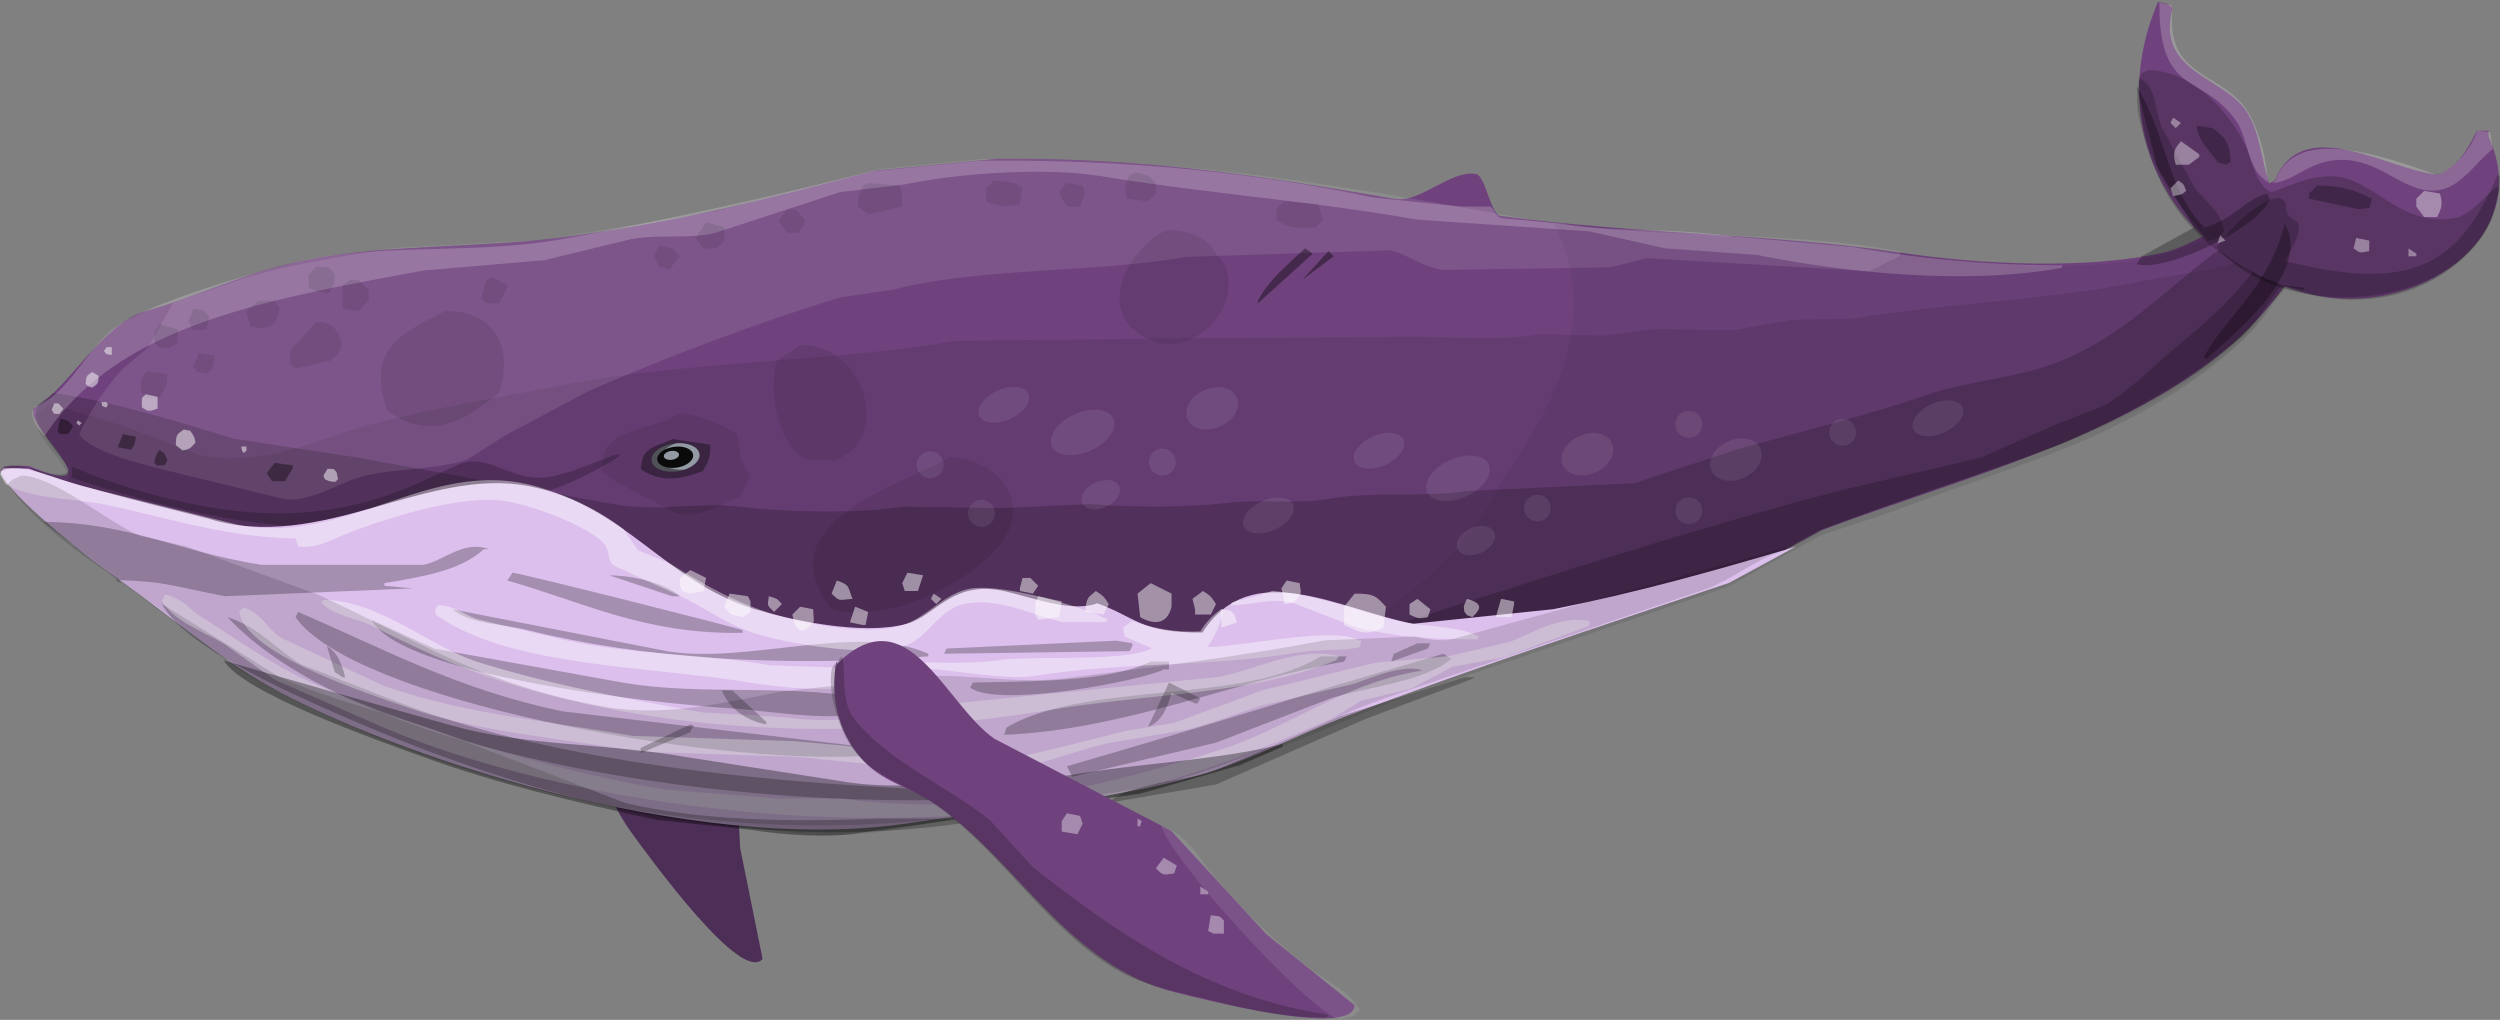 <?xml version="1.0" encoding="utf-8"?>
<svg xmlns="http://www.w3.org/2000/svg" id="purple whale160x01010101010101010000000000000000" viewBox="0 0 956 390">
            <rect x="0" y="0" width="956" height="390" fill="#808080" stroke="none"/>
            <svg height="390" id="BlueWhale-Adult" viewBox="0 0 956 390" width="956">
<defs>
    <style>
      .cls-1 {
        fill: #3a474b;
      }

      .cls-1, .cls-10, .cls-12, .cls-13, .cls-14, .cls-15, .cls-16, .cls-17, .cls-18, .cls-19, .cls-2, .cls-20, .cls-21, .cls-22, .cls-23, .cls-24, .cls-25, .cls-26, .cls-27, .cls-3, .cls-4, .cls-5, .cls-6, .cls-7, .cls-8, .cls-9 {
        fill-rule: evenodd;
      }

      .cls-2 {
        fill: #53666c;
      }

      .cls-3 {
        fill-opacity: 0.22;
      }

      .cls-4, .cls-6 {
        fill-opacity: 0.2;
      }

      .cls-5 {
        fill-opacity: 0.09;
      }

      .cls-10, .cls-11, .cls-12, .cls-19, .cls-23, .cls-24, .cls-26, .cls-6, .cls-7 {
        fill: #fff;
      }

      .cls-7, .cls-8 {
        fill-opacity: 0.1;
      }

      .cls-8 {
        opacity: 0.52;
      }

      .cls-26, .cls-9 {
        fill-opacity: 0.38;
      }

      .cls-10, .cls-11 {
        fill-opacity: 0.15;
        opacity: 0.51;
      }

      .cls-12 {
        fill-opacity: 0.49;
      }

      .cls-13 {
        fill-opacity: 0.36;
      }

      .cls-14 {
        fill: #4f5358;
      }

      .cls-15 {
        fill: #939aa4;
      }

      .cls-16 {
        fill: #0a0a0b;
      }

      .cls-17 {
        fill: #ccdddf;
      }

      .cls-18 {
        fill-opacity: 0.25;
      }

      .cls-19 {
        fill-opacity: 0.41;
      }

      .cls-20 {
        fill-opacity: 0.13;
      }

      .cls-21 {
        fill-opacity: 0.34;
      }

      .cls-22 {
        fill-opacity: 0.24;
      }

      .cls-23 {
        fill-opacity: 0.47;
      }

      .cls-24 {
        opacity: 0.09;
      }

      .cls-25 {
        opacity: 0.2;
      }

      .cls-27 {
        fill-opacity: 0.28;
      }
    </style>
  </defs>
  <g id="fin-far">
    <path class="cls-1 blue_whale-fin_far" d="M223.179,138.959c-10.194,8.658-16.425,20.295-16.4,33.86,0.023,13.011,7.477,20.716,10.637,32.263,10.218,37.342-.267,80.159,24.462,113.874,7.156,9.756,41.672,57.438,49.736,47.727l-8.572-42.366q-1.385-26.858-2.771-53.721l-29.541-70.3c-6.17-22.548,10.051-63.915-28.365-60.356-0.067.248-.133,0.5-0.2,0.742Z" data-name="fin-far" id="fin-far-2"/>
  </g>
  <g id="body">
    <path class="cls-2 blue_whale-body" d="M381.1,60.733c59.475-.592,105.315,7.3,152.445,15.322,9.539,1.624,21.044-11.1,30.812-9.533,3.755,0.6,5.608,15.511,9.384,16.028,51.45,7.046,104.593,6.758,152.536,13.99,31.118,4.694,72.285,6.586,101.3,0,12.714-2.885,26.462-16.09,41.271-11.19l8.755,6.714c-2.847,1.33.694,3.1,1.25,8.952C845.513,158.927,766,177.026,696.26,202.842l-35.018,19.023c-51.228,17.377-98.078,32.516-147.576,51.473-17.965,6.88-36.055,16.679-56.279,22.379-33.745,9.511-70.979,11.994-108.806,17.9-84.542,13.208-201.541-27.072-246.376-52.592-19.813-11.277-36.937-26.476-55.028-39.164C34.561,213.017,7.791,192,1.073,181.457c-1.74-2.73-.747-3.76,10.032-3.232,35.9,14.7-4.838-17.976,2.37-22.379,13.349-8.156,25.567-32.078,42.456-36.926,23.164-6.65,40.656-16.823,71.287-21.261,26.56-3.848,62.377-3.577,86.228-6.714,48.684-6.4,79.139-14.841,121.378-25.736Z" data-name="body" id="body-2"/>
    <g id="tone">
      <path class="cls-3" d="M27.715,178.534s42.349,19.039,82.8,17.734S170.867,176.9,180,176.46s17.034,7.032,27.907,6.162,29.067-10.512,29.067-8.772-23.351,13.6-27.265,13.6-24.491-1.854-30.579-1.419-24.356,16.1-63.064,15.225-88.723-18.7-88.723-18.7Z" data-name="Color Fill 8" id="Color_Fill_8"/>
      <path class="cls-4" d="M866.5,84.781c4.87,0.541,8.038,4.362,11,7-0.836,3.747,1.338,5.694,2,9.5-7.128,4.835-15.079,21.716-23.5,28.5-19.946,16.069-42.277,28.976-67.5,40l-93,33-33.5,19-99,33-54.5,20.5-52.5,4.5c-41.492,8.192-100.377,7.9-141.5,3.5-23.288-2.492-48.436.971-72.5-3.5-43.984-8.172-87.735-8.875-125-22-12.789-4.5-26.513-5.423-37.5-12l-28.5-22c-18.312-13.316-37.2-25.7-50.5-44l1-1.5h1c8.108-1.974,19.848,6.855,24,1.5-3.238-6.352-16.151-17.736-12-25l6-4.5c23.646,3.472,47.251,10.894,69,17.5l46,7,99,18c16.531,3.076,33.456-.869,48.5,1,15.79,1.962,46.17,2.8,62,0l38.5,0.5,33.5-1.5c15.131,1.219,36.732,1.44,52.5-.5,11.861-1.459,26.949.6,38.5-1.5,16.516-3,36.95-.466,52.5-3l64.5-3,39.5-13c25.056-7.006,48.977-12.682,71.5-20.5,17.678-6.136,35.377-6.483,51.5-13,23.965-9.687,39.7-26.509,58.5-41Z" data-name="Color Fill 15" id="Color_Fill_15"/>
      <path class="cls-5" d="M871,89.813l6,4.5c-0.544,3.65,1.97,5.174,2.5,9.5-5.63,3.356-14,18.5-19.5,24-13.908,13.907-31.536,25.267-50,34.5-26.568,13.287-56.835,21.837-85.5,33l-28.5,9.5-35,19.5-125,42.5c-33.375,13.031-62.622,28.014-100.5,36.5l-72,10c-16.907,3.213-40.026,8.444-61,5l-51.5-5.5c-74.673-16.379-131.636-35.246-183-74l-39.5-29.5,0.5-1.5,10-6-0.5-1c-7.493-2.232-35.026-13.283-38-19l1.5-1c8.434-3.491,15.837,2.685,24,3l0.5-1.5c-3.556-8.486-12.318-13.535-13.5-23.5l6-4.5,28,8.5,30.5,11.5c24.177,4.151,45.876-6.966,62.5-11.5,23.971-6.537,49.406-10.546,75-15.5,48.747-9.433,103.355-8.9,151-17l93-1,81-.5c17.372-.008,33.418,1.484,49-1l24.5,0.5,19.5-2.5,29.5,0.5,22.5-4,23.5-.5c36.616-6.117,75.39-7.017,109-14C837.416,103.675,860.716,103.353,871,89.813Z" data-name="Color Fill 14" id="Color_Fill_14"/>
      <path class="cls-6" d="M374.75,61.477c55.723-.556,104.308,4.264,150,14l33.5,3.5h11.5c1.844,0.87,1.912,3.76,4.5,4.5l23,2c20.749,3.571,43.444,1.49,65.5,5l46,4a455.634,455.634,0,0,0,80,7q-0.251.5-.5,1c-36.954,6.569-81.693,1.883-116.5-5l-35-2.5-29-6.5-66-4.5c-38.392-6.886-81.011-10.083-120-16.5-22.56-3.713-55.708-1.111-75.5,3l-25,3-47.5,15.5c-9.713,2.566-21.65.468-32.5,2.5l-33,8-46.5,4c-59.648,11.126-116.508,20.487-144.5,63h-0.5c-2.188-2.545-4.089-4.6-4.5-9l1.5-2c12.548-5.242,19.459-22.012,30-30,12.435-9.425,50.923-20.527,68.5-25,30.816-7.843,69.187-2.916,102.5-9,42.091-7.687,80.9-16.522,119-26Z" data-name="Color Fill 13" id="Color_Fill_13"/>
      <path class="cls-4" d="M870.461,87.5c3.466,0.374,7.053,3.011,6.5,6,4.476,11.114-4.479,17.4-10.5,25-14.643,18.485-34.95,30.334-57,41.5-34.211,17.325-73.925,27.464-111.5,42l-36,20-78.5,26-88,32.5c-2.978-10.343-2.486-20.448,3.5-28,6.36-8.023,19.092-8.373,30-12,19.343-6.433,39.214-12.575,59.5-19,36.959-11.706,76.547-23.82,115.5-34l53.5-12.5,29.5-13,18-7c11.657-7.351,20.714-17.044,31-25.5C848.129,119.5,865.225,103.691,870.461,87.5Z" data-name="Color Fill 12" id="Color_Fill_12"/>
      <path class="cls-7" d="M376.25,60.727c78.027-.809,142.026,11.239,207.5,23,46.24,8.306,98.157,3.742,143,12.5v1.5l-12,6-85-5-14,3.5-64,1c-9.03-1.458-13.538-6.268-20.5-7.5l-77.5,2.5c-36.266,6.285-78.053,3.912-112,12.5l-20.5,3a919.959,919.959,0,0,0-96.5,36l-32,17-14,9c-14.1,4.448-28.91,3.035-42,7-7.592,2.3-18.97,9.754-28.5,8l-37-9c-11.869-3-34.889-7.753-41-15.5a100.742,100.742,0,0,1,16.5-25l10-8.5,9.5-17,20.5-7c19.485-7.126,40.324-9.974,65-14l56.5-3,65.5-11,62-16Z" data-name="Color Fill 11" id="Color_Fill_11"/>
      <path class="cls-8" d="M860,84.445c10-.215,12.149,3.6,18,7-0.189,4.531,1.621,5.687,2,10.5l-14,19c-8.392,10.591-21.9,20.219-33.5,27.5-39.666,24.893-89.846,34.61-135.5,54.5l-35,19.5-128,43.5c-27.69,10.808-52.725,23.749-82.5,32-22.739,6.3-47.425,6.886-72.5,11.5-32.307,5.946-80.465,12.707-115,3v-1c20.429-24.006,66.632-11.529,99.5-22.5,9.6-3.2,22.672-8.442,32-12l13.5-3c4-1.738,8.8-6.145,14-6.5,4.943-.337,8.139,5.416,15,4.5,16-2.137,27.139-9.641,41-13.5l14-1c7.045-2.841,12.011-8.484,18-12,21.07-12.367,42.683-28.107,56-48q4.5-8.248,9-16.5c16.727-23.842,36.707-58.492,18.5-95v-0.5l121.5,9.5c31.172,5.576,77.586,10.724,110.5,2.5C837.961,94.582,849.014,89.487,860,84.445Z" data-name="Color Fill 10" id="Color_Fill_10"/>
    </g>
    <g data-name="spots dark" id="spots_dark">
      <path class="cls-5" d="M491,77l13,1q1,3,2,6l-3,3c-7.64.274-9.915,0.4-15-3V80Z" data-name="spots dark" id="spots_dark-2"/>
      <path class="cls-5" d="M434,66c5.065,0.643,5.507,1.138,8,4v4l-3,3-8-1c-1.307-4-.51-5.9,1-9Z" data-name="spots dark" id="spots_dark-3"/>
      <path class="cls-5" d="M446,88c9.232,0.013,15.813,2.941,19,9,14.316,13.721-5.284,41.189-25,33C417.445,120.631,431.176,94.977,446,88Z" data-name="spots dark" id="spots_dark-4"/>
      <path class="cls-5" d="M408,70l6,1,1,3q-1,2.5-2,5h-5l-2-3-1-3Z" data-name="spots dark" id="spots_dark-5"/>
      <path class="cls-5" d="M380,69l8,1,3,2q-0.5,3-1,6a17.628,17.628,0,0,1-13-1V72Z" data-name="spots dark" id="spots_dark-6"/>
      <path class="cls-5" d="M332,70l12,1,1,3v5l-13,3-4-3c0.215-4.513.708-5.391,2-8Z" data-name="spots dark" id="spots_dark-7"/>
      <path class="cls-5" d="M363,175c16.767-.057,31.188,15.138,21,31-9.96,15.508-44.043,33.167-66,27C293.035,200.567,340.546,187.078,363,175Z" data-name="spots dark" id="spots_dark-8"/>
      <path class="cls-5" d="M306,132c24.732-.823,35.69,36.463,13,44H309c-11.022-4.268-15.454-25.769-12-38Z" data-name="spots dark" id="spots_dark-9"/>
      <path class="cls-5" d="M301,80h3l4,4-1,3-2,2h-4l-3-4V84Z" data-name="spots dark" id="spots_dark-10"/>
      <path class="cls-5" d="M270,85l7,2v5l-3,3h-5l-3-4Z" data-name="spots dark" id="spots_dark-11"/>
      <path class="cls-5" d="M252,94c5.542,0.534,5.438.906,8,4l-4,5-4-1q-1-2-2-4Z" data-name="spots dark" id="spots_dark-12"/>
      <path class="cls-5" d="M260,158c7.687,0.8,16.348,4.467,22,8,1.153,8.291.617,10.53,5,16l-4,8c-6.326,2.585-16.941,8.871-25,6-8.333-5.106-20.707-9.625-28-16q0.5-3.5,1-7C236.082,163.055,251.232,164.054,260,158Z" data-name="spots dark" id="spots_dark-13"/>
      <path class="cls-5" d="M188,106l6,3v1l-3,6h-5q-1-1-2-2,1-3.5,2-7Z" data-name="spots dark" id="spots_dark-14"/>
      <path class="cls-5" d="M170,119c19.255-.378,26.239,13.247,21,31-12.78,10.3-26.019,19.163-43,7C140.12,133.782,152.521,127.953,170,119Z" data-name="spots dark" id="spots_dark-15"/>
      <path class="cls-5" d="M134,107h3l4,4v4l-4,4-6-1v-9Z" data-name="spots dark" id="spots_dark-16"/>
      <path class="cls-5" d="M121,102c5.288,0.266,4.821-.232,7,3-0.016,3.058-.217,3.858-2,7-4.513-.215-5.391-0.708-8-2v-5Z" data-name="spots dark" id="spots_dark-17"/>
      <path class="cls-5" d="M121,123c4.957,0.551,5.791.873,8,4,3.008,4.388,1.657,8.659-3,11l-13,3-2-2v-5Z" data-name="spots dark" id="spots_dark-18"/>
      <path class="cls-5" d="M99,115h6l2,3c-1.074,7.048-4.9,8.093-11,7l-2-6Z" data-name="spots dark" id="spots_dark-19"/>
      <path class="cls-5" d="M76,135l6,1c-0.486,4.959-.468,4.579-3,7l-4-1-1-2Z" data-name="spots dark" id="spots_dark-20"/>
      <path class="cls-5" d="M74,118c4.419,0.774,3.715.6,6,3l-1,5H73v-2l-1-1Z" data-name="spots dark" id="spots_dark-21"/>
      <path class="cls-5" d="M61,124l7,2v5l-3,2H61l-2-2v-4Z" data-name="spots dark" id="spots_dark-22"/>
      <path class="cls-5" d="M56,142l8,1c-0.3,5.588-1.019,5.838-3,9H56l-2-2v-5Z" data-name="spots dark" id="spots_dark-23"/>
      <path class="cls-9" d="M499,95l3,2-21,19v-1C485.508,106.622,492.393,101.231,499,95Zm9,1,2,2-12,9Z" data-name="spots dark" id="spots_dark-24"/>
      <path class="cls-9" d="M105,177l7,1v1l-3,5h-5l-2-3Z" data-name="spots dark" id="spots_dark-25"/>
      <path class="cls-9" d="M61,172c2.424,1.915,1.616.642,3,4l-1,2H60l-1-1C59.722,173.41,59.7,174.126,61,172Z" data-name="spots dark" id="spots_dark-26"/>
      <path class="cls-9" d="M47,166l5,1c-0.644,3.635-.4,3.027-2,5l-5-1Z" data-name="spots dark" id="spots_dark-27"/>
      <path class="cls-9" d="M23,160c3.651,1.059,2.941.814,5,3l-2,3H23l-1-1Z" data-name="spots dark" id="spots_dark-28"/>
    </g>
    <g data-name="spots light" id="spots_light">
      <path class="cls-10" d="M738.637,154.537c5.19-2.326,10.483-1.79,11.822,1.2s-1.784,7.294-6.974,9.62-10.483,1.79-11.822-1.2S733.446,156.863,738.637,154.537Z" id="spots"/>
      <circle class="cls-11" cx="704.657" cy="165.328" data-name="spots" id="spots-2" r="5.156"/>
      <path class="cls-10" d="M660.7,168.826c5.19-2.326,10.79-1.1,12.507,2.728s-1.1,8.824-6.288,11.15-10.79,1.1-12.507-2.727S655.511,171.152,660.7,168.826Z" data-name="spots" id="spots-3"/>
      <circle class="cls-11" cx="645.813" cy="195.266" data-name="spots" id="spots-4" r="5.157"/>
      <circle class="cls-11" cx="645.813" cy="162.234" data-name="spots" id="spots-5" r="5.157"/>
      <path class="cls-10" d="M603.919,166.762c5.191-2.326,10.79-1.1,12.508,2.727s-1.1,8.825-6.288,11.151-10.79,1.1-12.508-2.728S598.729,169.087,603.919,166.762Z" data-name="spots" id="spots-6"/>
      <path class="cls-10" d="M585.907,189.6a5.09,5.09,0,1,1-2.645,6.762A5.134,5.134,0,0,1,585.907,189.6Z" data-name="spots" id="spots-7"/>
      <path class="cls-10" d="M562.33,202.064c3.893-1.744,7.981-1.079,9.13,1.486s-1.074,6.058-4.967,7.8-7.98,1.08-9.13-1.485S558.438,203.808,562.33,202.064Z" data-name="spots" id="spots-8"/>
      <path class="cls-10" d="M554.405,175.96c6.5-2.914,13.167-2.17,14.884,1.662s-2.162,9.3-8.665,12.216-13.167,2.17-14.884-1.663S547.9,178.874,554.405,175.96Z" data-name="spots" id="spots-9"/>
      <path class="cls-10" d="M524.932,166.926c5.19-2.326,10.483-1.79,11.822,1.2s-1.783,7.3-6.974,9.621-10.483,1.789-11.821-1.2S519.742,169.251,524.932,166.926Z" data-name="spots" id="spots-10"/>
      <path class="cls-10" d="M482.6,191.7c5.19-2.326,10.483-1.79,11.822,1.2s-1.783,7.294-6.974,9.62-10.483,1.79-11.821-1.2S477.414,194.029,482.6,191.7Z" data-name="spots" id="spots-11"/>
      <path class="cls-10" d="M460.417,149.211c5.19-2.326,10.79-1.105,12.508,2.728s-1.1,8.824-6.289,11.15-10.789,1.1-12.507-2.728S455.227,151.537,460.417,149.211Z" data-name="spots" id="spots-12"/>
      <circle class="cls-11" cx="444.5" cy="176.688" data-name="spots" id="spots-13" r="5.156"/>
      <path class="cls-10" d="M418.828,184.513c3.893-1.744,7.98-1.079,9.13,1.486s-1.074,6.058-4.967,7.8-7.98,1.079-9.13-1.486S414.936,186.258,418.828,184.513Z" data-name="spots" id="spots-14"/>
      <path class="cls-10" d="M410.9,158.409c6.5-2.914,13.166-2.17,14.884,1.663s-2.162,9.3-8.665,12.215-13.167,2.17-14.884-1.662S404.4,161.323,410.9,158.409Z" data-name="spots" id="spots-15"/>
      <path class="cls-10" d="M381.43,149.375c5.19-2.326,10.483-1.79,11.822,1.2s-1.784,7.294-6.974,9.62-10.483,1.79-11.821-1.2S376.24,151.7,381.43,149.375Z" data-name="spots" id="spots-16"/>
      <circle class="cls-11" cx="375.313" cy="196.297" data-name="spots" id="spots-17" r="5.156"/>
      <circle class="cls-11" cx="355.688" cy="177.719" data-name="spots" id="spots-18" r="5.156"/>
      <path class="cls-12" d="M125.25,179.25c2.644,0.133,2.41-.116,3.5,1.5q0.25,1.25.5,2.5l-1,1a7.518,7.518,0,0,1-4-1q-0.251-.5-0.5-1v-0.5Z" data-name="Color Fill 9" id="Color_Fill_9"/>
      <path class="cls-12" d="M92.25,170.75h2v1.5l-1,1C92.449,172.258,92.6,172.555,92.25,170.75Z" data-name="Color Fill 9" id="Color_Fill_9-2"/>
      <path class="cls-12" d="M70.25,164.25l2.5,0.5c1.1,1.643,1.588,1.869,2,4.5-1.659,1.748-1.832,2.53-5,3l-2.5-2C67.218,165.944,67.9,165.969,70.25,164.25Z" data-name="Color Fill 9" id="Color_Fill_9-3"/>
      <path class="cls-12" d="M55.75,150.75l4.5,1v4.5l-1.5.5c-2.235.834-2.941,0.007-4.5-1v-3.5Zm-17,3h2l0.5,1-0.5,1h-0.5C38.386,154.768,39.432,155.964,38.75,153.75Z" data-name="Color Fill 9" id="Color_Fill_9-4"/>
      <path class="cls-12" d="M40.75,132.75h2v3c-2.456-.342-1.836-0.111-3-1.5Zm-5.5,9.5,2.5,1.5c-0.2,3.5-.565,3-2.5,4.5l-1.5-.5-1-1C32.95,143.253,33.315,143.755,35.25,142.25Z" data-name="Color Fill 9" id="Color_Fill_9-5"/>
      <path class="cls-12" d="M20.75,154.25h1.5l2,2-1.5,2h-2l-1-1.5Zm9,6.5,1.5,1-1,1-1-1Z" data-name="Color Fill 9" id="Color_Fill_9-6"/>
    </g>
    <g id="eye">
      <path class="cls-13" d="M257.232,167.881l14.39,2.159c0.042,5.4-.994,7.028-2.878,10.073-8.49,3.383-16.153,4.491-23.744-.719q0.36-2.159.719-4.317C248.131,170.265,252.5,170.293,257.232,167.881Z" data-name="Color Fill 7" id="Color_Fill_7"/>
      <path class="cls-14" d="M257.558,169.632c5.044-.731,9.477,1.047,9.9,3.972s-3.322,5.889-8.366,6.62-9.478-1.047-9.9-3.972S252.513,170.363,257.558,169.632Z"/>
      <path class="cls-15" d="M267.459,173.6c0.346,2.389-2.11,4.782-5.762,5.985-4.617.375-8.513-1.328-8.908-4.057-0.347-2.388,2.11-4.782,5.762-5.985C263.167,169.172,267.064,170.875,267.459,173.6Z"/>
      <path class="cls-16" d="M257.619,170.878c3.785-.549,7.111.785,7.429,2.98s-2.492,4.418-6.277,4.966-7.111-.785-7.429-2.98S253.834,171.426,257.619,170.878Z"/>
      <path class="cls-15" d="M256.514,172.451c1.6-.232,3.009.332,3.143,1.261s-1.054,1.869-2.655,2.1-3.009-.333-3.143-1.261S254.913,172.683,256.514,172.451Z"/>
    </g>
  </g>
  <g id="belly">
    <path class="cls-17 blue_whale-belly" d="M594.089,232.936c31.242-6.148,62.145-14.817,92.617-23.9l-25.464,13.833c-51.228,17.377-98.078,32.516-147.576,51.473-17.965,6.88-36.055,16.679-56.279,22.379-33.745,9.511-70.979,11.994-108.806,17.9-84.542,13.208-201.541-27.072-246.376-52.592-19.813-11.277-36.937-26.476-55.028-39.164C34.561,214.017,7.791,193,1.073,182.457c-1.74-2.73-.747-3.76,10.032-3.232,11.585,4.746,41.634,12.425,68.257,19.023,43.334,13.539,83.407-20.077,123.087-12.309,36.344,7.115,51.84,36.519,86.161,47,13.258,4.047,41.178,10.269,58.186,5.595,11.376-3.127,17.318-17.191,38.045-12.309,10.041,2.365,25.371,8.108,34.688,4.476,15.254,5.429,16.181,11.3,40.283,11.189,18.816-29.215,51.9-8.953,80.566-3.356Z" data-name="belly" id="belly-2"/>
    <g data-name="tone" id="tone-2">
      <path class="cls-18" d="M16.6,199.533C50.046,199.946,67.3,210.785,100,216h62c7.9-1.655,15.246-9.57,25-6h-2c-8.771,8.18-23.418,10.542-38,13v1l11,1-72,3c-24.734-4.867-22.031-5.4-42.082-6.265C55.691,228.8,19.214,201.943,16.6,199.533ZM196,219c4.9,0.62,87.256,21.372,88,22v1c-37.624.694-61.318-11.928-90-20Zm37,1c9.473,0.12,21.736,3.1,27,8h-3Zm-75,3h0Zm-96,8,45,28c22.477,10.053,46.912,14.724,72,25l60,23c27.893,6.791,63.665,7.444,97,6h37v1c-93.821,15.1-179.257-12.613-244-41C111.057,265.133,69.655,246.743,62,231Zm111,2,82,16c30.826,5.18,73.079-11.038,100,1v1c-54.983,4.27-109.276.962-153-10C192.1,238.518,179.708,238.724,173,233Zm-59,1c32.274,13.825,60.609,29.566,101,38l119,14-2,3c-60.721,4.032-197.272-21.574-219-53Q113.5,235,114,234Zm-27,2c11.793,3.664,18.565,12.275,28,18l36,14c57.01,22.23,131.134,30.566,205,34l-1,4C260.362,306.988,133.305,285.538,87,236Zm55,1,24,11,72,13c30.786,5.427,68.285-.082,96,7l1,2c-9.3,7.553-39.4,1.938-54,1C246.144,268.76,153.143,257.871,142,237Zm285,8,6,1v1l-1,2-71,1,1-2Zm125,5,3,2c-10.937,8.834-31.5,10.5-46,15l-44,17-55,13-2-4c34.758-10.083,70.429-20.712,103-31Zm-47,1h10q-0.5,1-1,2c-41,7.065-83.689,26.108-130,28,1.321-3.827,0-2.08,3-4C418.646,260.617,475.413,269.132,505,251Zm-65,2h7v3h-2c-7.744,4.148-63.068,14.931-74,7l1-2C393.264,260.468,423.868,260.969,440,253Zm127,4h0Zm-3,1h0Zm-4,1h4l-2,1-40,15-57,25-41,7c7.425-7.711,29.259-8.237,40-12l48-21Z" data-name="Color Fill 12" id="Color_Fill_12-2"/>
      <path class="cls-19" d="M1,178.914c12.678-.184,19.209,3.641,28.5,6.5l62.5,15.5c42.514,7.473,72.784-27.1,114.5-14.5,11.68,3.527,23.269,9.168,32,16l5.5,8,12,5c14.085,8.537,26.509,16.217,45.5,21,10.94,2.755,31.537,6.7,44,2.5,9.017-3.039,14.389-10.843,24-13.5,11.7-3.235,46.26,7.031,54,11.5l-0.5,1H406.5c-10.357-2.129-24.322-9.645-37.5-7-10.227,2.053-13.9,13.045-23,16-14.115,4.585-43.409-.787-55-4-12.85-3.562-21.978-11.111-33-16l-23-10.5c-3.124-2.187-1.532-5.808-4-8.5-6.068-6.618-25.316-13.826-36-16-17.683-3.6-48.547,6.786-62,12-5.455,2.114-12.1,6.158-19,5q-0.5-1.5-1-3c-26.623-.4-50.251-8.28-73-13-11.454-2.377-29.147-2.042-38-8l-2-3.5Zm485.5,47c18.9,2.043,31.249,7.388,48,11.5,10.421,2.558,22.435,1.595,31,6q-0.251.5-.5,1c-16.974.177-33.5-.919-47.5-5l-23.5-9c-8.378-1.8-15.181,1-23.5,1l0.5-1C475.131,229.024,481.388,228.047,486.5,225.914ZM63,227.414c6.2,0.945,9.559,5.706,14,8.5,14.052,8.842,27.694,18.8,43,25.5a592.679,592.679,0,0,0,134,40.5l44,3.5h24c18.586,2.726,51.814,3.358,70.5,0a563.877,563.877,0,0,0,75-19c25.036-8.06,47.241-25.58,76.5-30-7.126-2.819-20.42,3.105-26,5l-36,8.5c-8.56,2.771-17.657,6.305-27.5,9l-32,5.5c-11.958,3.013-23.061,7.571-37,10-9.32,1.624-22,.3-29-2h-22l-29.5-3-61-2c-31.386-5.393-62.029-7.7-88.5-17-16.334-5.74-61.576-20.351-64-36.5l1.5-1.5c6.122,1,9.6,8.521,14.5,11.5l38.5,18c28.863,10.617,61.633,13.571,96,19.5l61.5,2,33.5,3h18.5c4.094,0.787,3.2,3.162,5.5,4.5l17.5,0.5c19.665-3.292,35.593-7.924,52.5-12l18-3,34-12.5,43-10.5,28-2.5,23.5-5.5c9.084-3.56,18.373-9.923,30-8q0.251,0.5.5,1-0.251.5-.5,1l-32.5,12-19.5,3.5-16,8.5-19,4.5-10.5,6.5c-23.954,10.462-48.548,20.782-76,27.5-94.027,23.01-215.947,6.694-288-24l-41-18-19-13.5c-7.973-4.892-19.236-8.535-24-16.5Zm60.5,2c21.568,0.009,40.986,18.137,60,24,27.025,8.334,55.017,13.637,85,19l33,2c20.4,3.04,42.526-2.069,59-5l105-10.5c13.925-2.3,30.723-12.013,46.5-8l-1,1.5c-31.206,13.052-69.511,12.555-109,19-72.134,11.774-141.742,9.708-204-9-21.688-6.517-37.423-13.9-55.5-23-5.847-2.944-15.5-4.119-19.5-9Q123.251,229.914,123.5,229.414Zm44,2c6.907,0.2,9.983,3.912,15.5,5.5l31.5,7.5c25.393,5.941,53.162,5.412,80,10l30,1c1.194-.613.972-2.473,3-3l12,0.5c14.059,0.213,29.469,1.317,42.5-.5,12.841-1.79,48.958.84,58.5-4.5l-10.5-4.5q-0.25-1.749-.5-3.5l3.5-2.5a64.677,64.677,0,0,0,26,4,28.623,28.623,0,0,1,8-8.5h0.5v2c-1.491,5.085-2.863,8.407-5.5,12v0.5c12.775-.072,49.082-8.134,57.5-2.5h1q-0.251,1.25-.5,2.5c-6.56,1.708-15.133.669-23,2-32.945,5.573-67.692,3.677-101,9-16.359,2.614-48.67-6.907-62.5-1.5a5.06,5.06,0,0,1,.5,3.5c-11.144,5.065-34.418,2.692-48,.5-40.271-6.5-91.75-6-119.5-26v-2Z" data-name="Color Fill 18" id="Color_Fill_18"/>
      <path class="cls-20" d="M8,181.883c12.467-.093,33.167,17.89,45.5,23l17.5,4,50.5,18.5c36.888,16.722,62.778,34.706,110.5,43,23,4,47.381-2.248,67-6l42-4.5c22.166-4.161,44.28,2.222,66-.5,34.766-4.357,66.809-8.276,99.5-14.5l34.5-1.5c4.131,0.8,9.142,2.17,14.5,1l127.5-35v1c-10.981,2.628-19.837,11.1-31,15l-123.5,42c-26.87,9.842-50.654,23.16-79.5,31-20.565,5.589-43.635,6.961-65.5,11-107.215,19.805-216.564-10.225-286.5-50-13.124-7.464-24.56-18.23-36.5-27-19.23-14.125-43.638-27.627-57.5-47C4.247,183.053,5.818,183.168,8,181.883Z" data-name="Color Fill 17" id="Color_Fill_17"/>
      <path class="cls-21" d="M85.5,252.516c29,8.542,59.306,17.114,87.5,25,28.425,7.95,58.486,6.547,89.5,12l61,9.5c13.36,2.244,35.012,1.61,48-.5l37-2c27.305-4.783,56.239-5.6,82-12v1l-16,7-38.5,11-107.5,15c-11.931,2.017-29.551.748-40-1l-37.5-4c-31.424-6.793-61.525-13.991-89-24C144.459,283.125,92.923,265.052,85.5,252.516Z" data-name="Color Fill 16" id="Color_Fill_16"/>
    </g>
    <g data-name="spots dark" id="spots_dark-29">
      <path class="cls-22" d="M542,246h5q-0.5,1-1,2l-14,5q0.5-1.5,1-3Z" data-name="Color Fill 13" id="Color_Fill_13-2"/>
      <path class="cls-22" d="M447,261l12,6-1,2h-1l-9-4c-1.491,5.582-3.773,10.913-9,13Z" data-name="Color Fill 13" id="Color_Fill_13-3"/>
      <path class="cls-22" d="M276,264h4l13,12v1C285.087,275.533,278.709,270.793,276,264Z" data-name="Color Fill 13" id="Color_Fill_13-4"/>
      <path class="cls-22" d="M264,277c2.768,1.156.525,0.309,0,3l-19,8v-2Z" data-name="Color Fill 13" id="Color_Fill_13-5"/>
      <path class="cls-22" d="M125,247c4.116,2.653,5.645,6.609,7,12h-1l-3-2Z" data-name="Color Fill 13" id="Color_Fill_13-6"/>
    </g>
    <g data-name="spots light" id="spots_light-2">
      <path class="cls-23" d="M572,236q1-3.5,2-7l5,1v1q-0.5,2.5-1,5h-6Z" data-name="spots light" id="spots_light-3"/>
      <path class="cls-23" d="M561,229c5.866,1.672,5.7,3.594,2,7-3.023-1.259-1.2.018-3-2C559.531,231.275,559.8,231.754,561,229Z" data-name="spots light" id="spots_light-4"/>
      <path class="cls-23" d="M542,229l5,4q-0.5,1.5-1,3c-3.706.738-3.89,0.467-7-1v-4Z" data-name="spots light" id="spots_light-5"/>
      <path class="cls-23" d="M518,227c7.994-.031,8.345,1.247,12,5q-0.5,4-1,8c-7.083,3.269-8.411,1.894-15-1v-7Z" data-name="spots light" id="spots_light-6"/>
      <path class="cls-23" d="M492,222l5,1c0.387,4.012,1.086,3.163-1,6-2.024,2.078-1,1.365-5,2v-2l-1-4Z" data-name="spots light" id="spots_light-7"/>
      <path class="cls-23" d="M467,233c4.01,0.578,2.991-.046,5,2l1,3-6,2v-7Z" data-name="spots light" id="spots_light-8"/>
      <path class="cls-23" d="M460,226c2.819,1.745,3.232,2.21,5,5l-2,4h-6v-2l-1-4Z" data-name="spots light" id="spots_light-9"/>
      <path class="cls-23" d="M440,223l8,4v5c-1.637,6.786-6.56,7.085-12,4q-0.5-4.5-1-9Z" data-name="spots light" id="spots_light-10"/>
      <path class="cls-23" d="M419,226c2.819,1.745,3.232,2.21,5,5l-2,4-7-1C415.537,228.052,415.944,228.859,419,226Z" data-name="spots light" id="spots_light-11"/>
      <path class="cls-23" d="M397,228l9,2q-0.5,3-1,6l-8,1-1-2C395.866,231.733,395.493,231.3,397,228Z" data-name="spots light" id="spots_light-12"/>
      <path class="cls-23" d="M391,221h3l3,3-2,3-5-1v-1Z" data-name="spots light" id="spots_light-13"/>
      <path class="cls-23" d="M357,227l3,2-2,2-2-2Z" data-name="spots light" id="spots_light-14"/>
      <path class="cls-23" d="M347,219l6,1-2,6h-5l-1-3Z" data-name="spots light" id="spots_light-15"/>
      <path class="cls-23" d="M327,232l5,2q-0.5,2.5-1,5h-1l-5-1Z" data-name="spots light" id="spots_light-16"/>
      <path class="cls-23" d="M320,222c5.112,1.661,4.141,2.426,6,7-5.337.379-4.779,1.217-8-2Q319,224.5,320,222Z" data-name="spots light" id="spots_light-17"/>
      <path class="cls-23" d="M306,232l5,1c-0.025,4.834.947,4.191-1,6-3.975,4.566-6.168,1.133-7-4Z" data-name="spots light" id="spots_light-18"/>
      <path class="cls-23" d="M294,228c3.651,1.059,2.941.814,5,3l-3,3C293.237,231.26,293.456,231.954,294,228Z" data-name="spots light" id="spots_light-19"/>
      <path class="cls-23" d="M279,227l7,1,1,2v4l-3,2-4-1c-2.055-1.355-1.609-1.12-3-3Q278,229.5,279,227Z" data-name="spots light" id="spots_light-20"/>
      <path class="cls-23" d="M264,218l6,3q-0.5,2.5-1,5l-5,1-3-1-1-2v-3Z" data-name="spots light" id="spots_light-21"/>
    </g>
  </g>
  <g id="fin-near">
    <path class="cls-2 blue_whale-fin_near" d="M319.812,252.877c-2.311,13.174.329,26.107,9.014,36.528,8.329,10,18.987,11.161,28.794,18.025,31.717,22.2,51,61.841,91.566,71.981,11.739,2.935,68.755,17.568,68.755,4.945l-33.66-27.117-36.451-39.56-67.638-35.212c-19.151-13.406-33.1-55.594-60.38-28.314q0.16,0.35.32,0.7Q319.973,253.864,319.812,252.877Z" data-name="fin-near" id="fin-near-2"/>
    <g data-name="tone" id="tone-3">
      <path class="cls-24" d="M444,315.891c8.4,1.885,14.259,11.621,19,17.5a237.662,237.662,0,0,0,38,37c5.457,4.251,16.264,9.431,19,16a5.564,5.564,0,0,0-2,2c-2.264.661-4.767,1.826-7,1C497.6,383.146,449.215,330.525,444,315.891Z" data-name="Color Fill 19" id="Color_Fill_19"/>
      <path class="cls-25" d="M321.891,251.008c1.731,2.241-.739,16.732,4.5,23.5,13,16.8,35.4,25.749,52,39l16.5,18c30.628,24.186,65.89,49.5,113,56.5q-0.251.5-.5,1c-16.062.307-29.312-2.794-42-6-14.632-3.7-27.8-5.737-39-12.5-26.583-16.053-42.439-43.475-67-61.5-19-13.94-33.559-11.75-40.5-39.5-0.772-3.086-2.012-10.741-.5-14.5Z" data-name="Color Fill 20" id="Color_Fill_20"/>
    </g>
    <g data-name="spots light" id="spots_light-22">
      <path class="cls-26" d="M459,339l3,2v1h-3v-3Zm4,11c4.01,0.578,2.991-.046,5,2v5h-4l-2-1Q462.5,353,463,350Z" data-name="spots light" id="spots_light-23"/>
      <path class="cls-26" d="M435,313c2.617,1.775,1.362.063,1,3h-1v-3Zm10,15,5,3-1,3c-4.281.613-4.131,0.94-7-2Z" data-name="spots light" id="spots_light-24"/>
      <path class="cls-26" d="M408,311l5,1,1,3-2,4-6-1v-4Z" data-name="spots light" id="spots_light-25"/>
    </g>
  </g>
  <g id="tail">
    <path class="cls-2 blue_whale-tail" d="M825.192,0.785c4.067,0.72,3.387.451,5.6,2.238C824.321,27.6,849.9,29.243,858.761,42.186c5.293,7.735,5.773,17.8,8.952,27.974l2.238-1.119c10.48-26.379,43.948-3.581,62.662-2.238,7.89-3.97,10.617-9.018,14.547-16.785h4.476v2.238C969.377,90.934,924,121.716,884.5,112.682,836.775,101.768,802.392,54.589,825.192.785Z" data-name="tail" id="tail-2"/>
    <g data-name="tone" id="tone-4">
      <path class="cls-4" d="M821.758,26.867c16.982,0.214,30.62,16.279,36.5,28,3.277,6.532,3.688,15.206,10,18.5,1.458,0.761,15.864-8.13,27.5-5.5,13.677,3.091,23.5,18.971,43,15.5,6.183-1.1,11.49-8.591,16-12l1,0.5v0.5l-3,11.5c-4.264,9.967-13.662,18.564-23,23.5-36.166,19.117-79.169-3.229-96-25.5-7.872-10.415-12.717-22.859-16-38-0.9-4.134-.665-14.332,1.5-16Z" data-name="Color Fill 22" id="Color_Fill_22"/>
      <path class="cls-4" d="M818,29.883c6.623,2.682,5.853,11.924,8.5,18.5l12.5,23c3.782,5.335,10.424,9.19,11.5,17-1.9,2.4-1.992,3.456-6.5,3.5C830.546,74.082,817.944,62.38,818,29.883Zm137,37,1,0.5c-0.193,51.079-81.5,59.533-108.5,27l3-3c1.83-4.1,16.486-17.368,21.5-15.5,3.63,1.848,1.128,2.837,3,6.5l3.5,2.5c2.451,4.927-3.428,10.884-4.5,15C920.445,111.5,940.06,102.9,955,66.883Z" data-name="Color Fill 23" id="Color_Fill_23"/>
      <path class="cls-6" d="M825.75,0.977l4.5,1,0.5,1c-2.39,25.1,14.7,24,26,36,5.884,6.246,9.757,19.674,10.5,30.5h-0.5l-1-1c-6.019-4.038-6.346-16.044-10.5-22C841.935,27.384,825.562,37.519,825.75.977Zm121.5,49,5,0.5q0.5,3.25,1,6.5c-5.951,4.573-11.429,13.523-19.5,15.5-13.989,3.426-24.022-14.009-42.5-11-9.65,1.571-13.886,7.591-22,8.5l1-1c7.94-22.6,45.009-7.679,62-2A29.449,29.449,0,0,0,947.25,49.977Z" data-name="Color Fill 21" id="Color_Fill_21"/>
      <path class="cls-27" d="M825,64q-4-15.5-8-31c11.144,17.365,11.795,40.139,26,54,11.4-3.176,14.671-10.32,24-13l1,2c-2.885,10.06-39.02,28.383-51,25l2-3,20-11m1-39,6,1c4.553,3.2,6.722,5.2,7,13l-2,1-3-1C844.626,57.122,840.149,53.285,840,48Zm46,23c9.615-.171,14.956,1.962,21,5-1.478,4.866.315,3.052-5,4l-19-4V74ZM873.731,85.576C884.364,103.614,853.688,128.269,844,137h-1v-1C852.551,119.5,867.121,110.359,873.731,85.576ZM872,109l9,1v1Z" data-name="Color Fill 16" id="Color_Fill_16-2"/>
    </g>
    <g data-name="spots light" id="spots_light-26">
      <path class="cls-26" d="M927,73l6,1c1.307,4,.51,5.9-1,9h-5l-3-4V76Z" data-name="spots light" id="spots_light-27"/>
      <path class="cls-26" d="M921,95l3,2v1h-3V95Z" data-name="spots light" id="spots_light-28"/>
      <path class="cls-26" d="M901,91l5,1v4c-3.5.742-3.376,0.949-6-1Q900.5,93,901,91Z" data-name="spots light" id="spots_light-29"/>
      <path class="cls-26" d="M849,90l2,2-3,1Z" data-name="spots light" id="spots_light-30"/>
      <path class="cls-26" d="M833,69c2.424,1.915,1.615.642,3,4-1.984,1.6-1.389,1.3-5,2l-1-3Z" data-name="spots light" id="spots_light-31"/>
      <path class="cls-26" d="M834,54l7,5v1l-4,3h-5C830.73,58.036,831.4,57.192,834,54Z" data-name="spots light" id="spots_light-32"/>
      <path class="cls-26" d="M831,45l3,2-2,2-2-2Z" data-name="spots light" id="spots_light-33"/>
    </g>
  </g>
</svg>
        <svg id="marks">
</svg>    <svg>
        <style>
                             .blue_whale-body{
                     fill:#6F427D;
                 }                 .blue_whale-tail{
                     fill:#6F427D;
                 }                 .blue_whale-fin_near{
                     fill:#6F427D;
                 }                 .blue_whale-belly{
                     fill:#DCBFEC;
                 }                 .blue_whale-fin_far{
                     fill:#4D2E56;
                 }
        </style>
    </svg>
</svg>